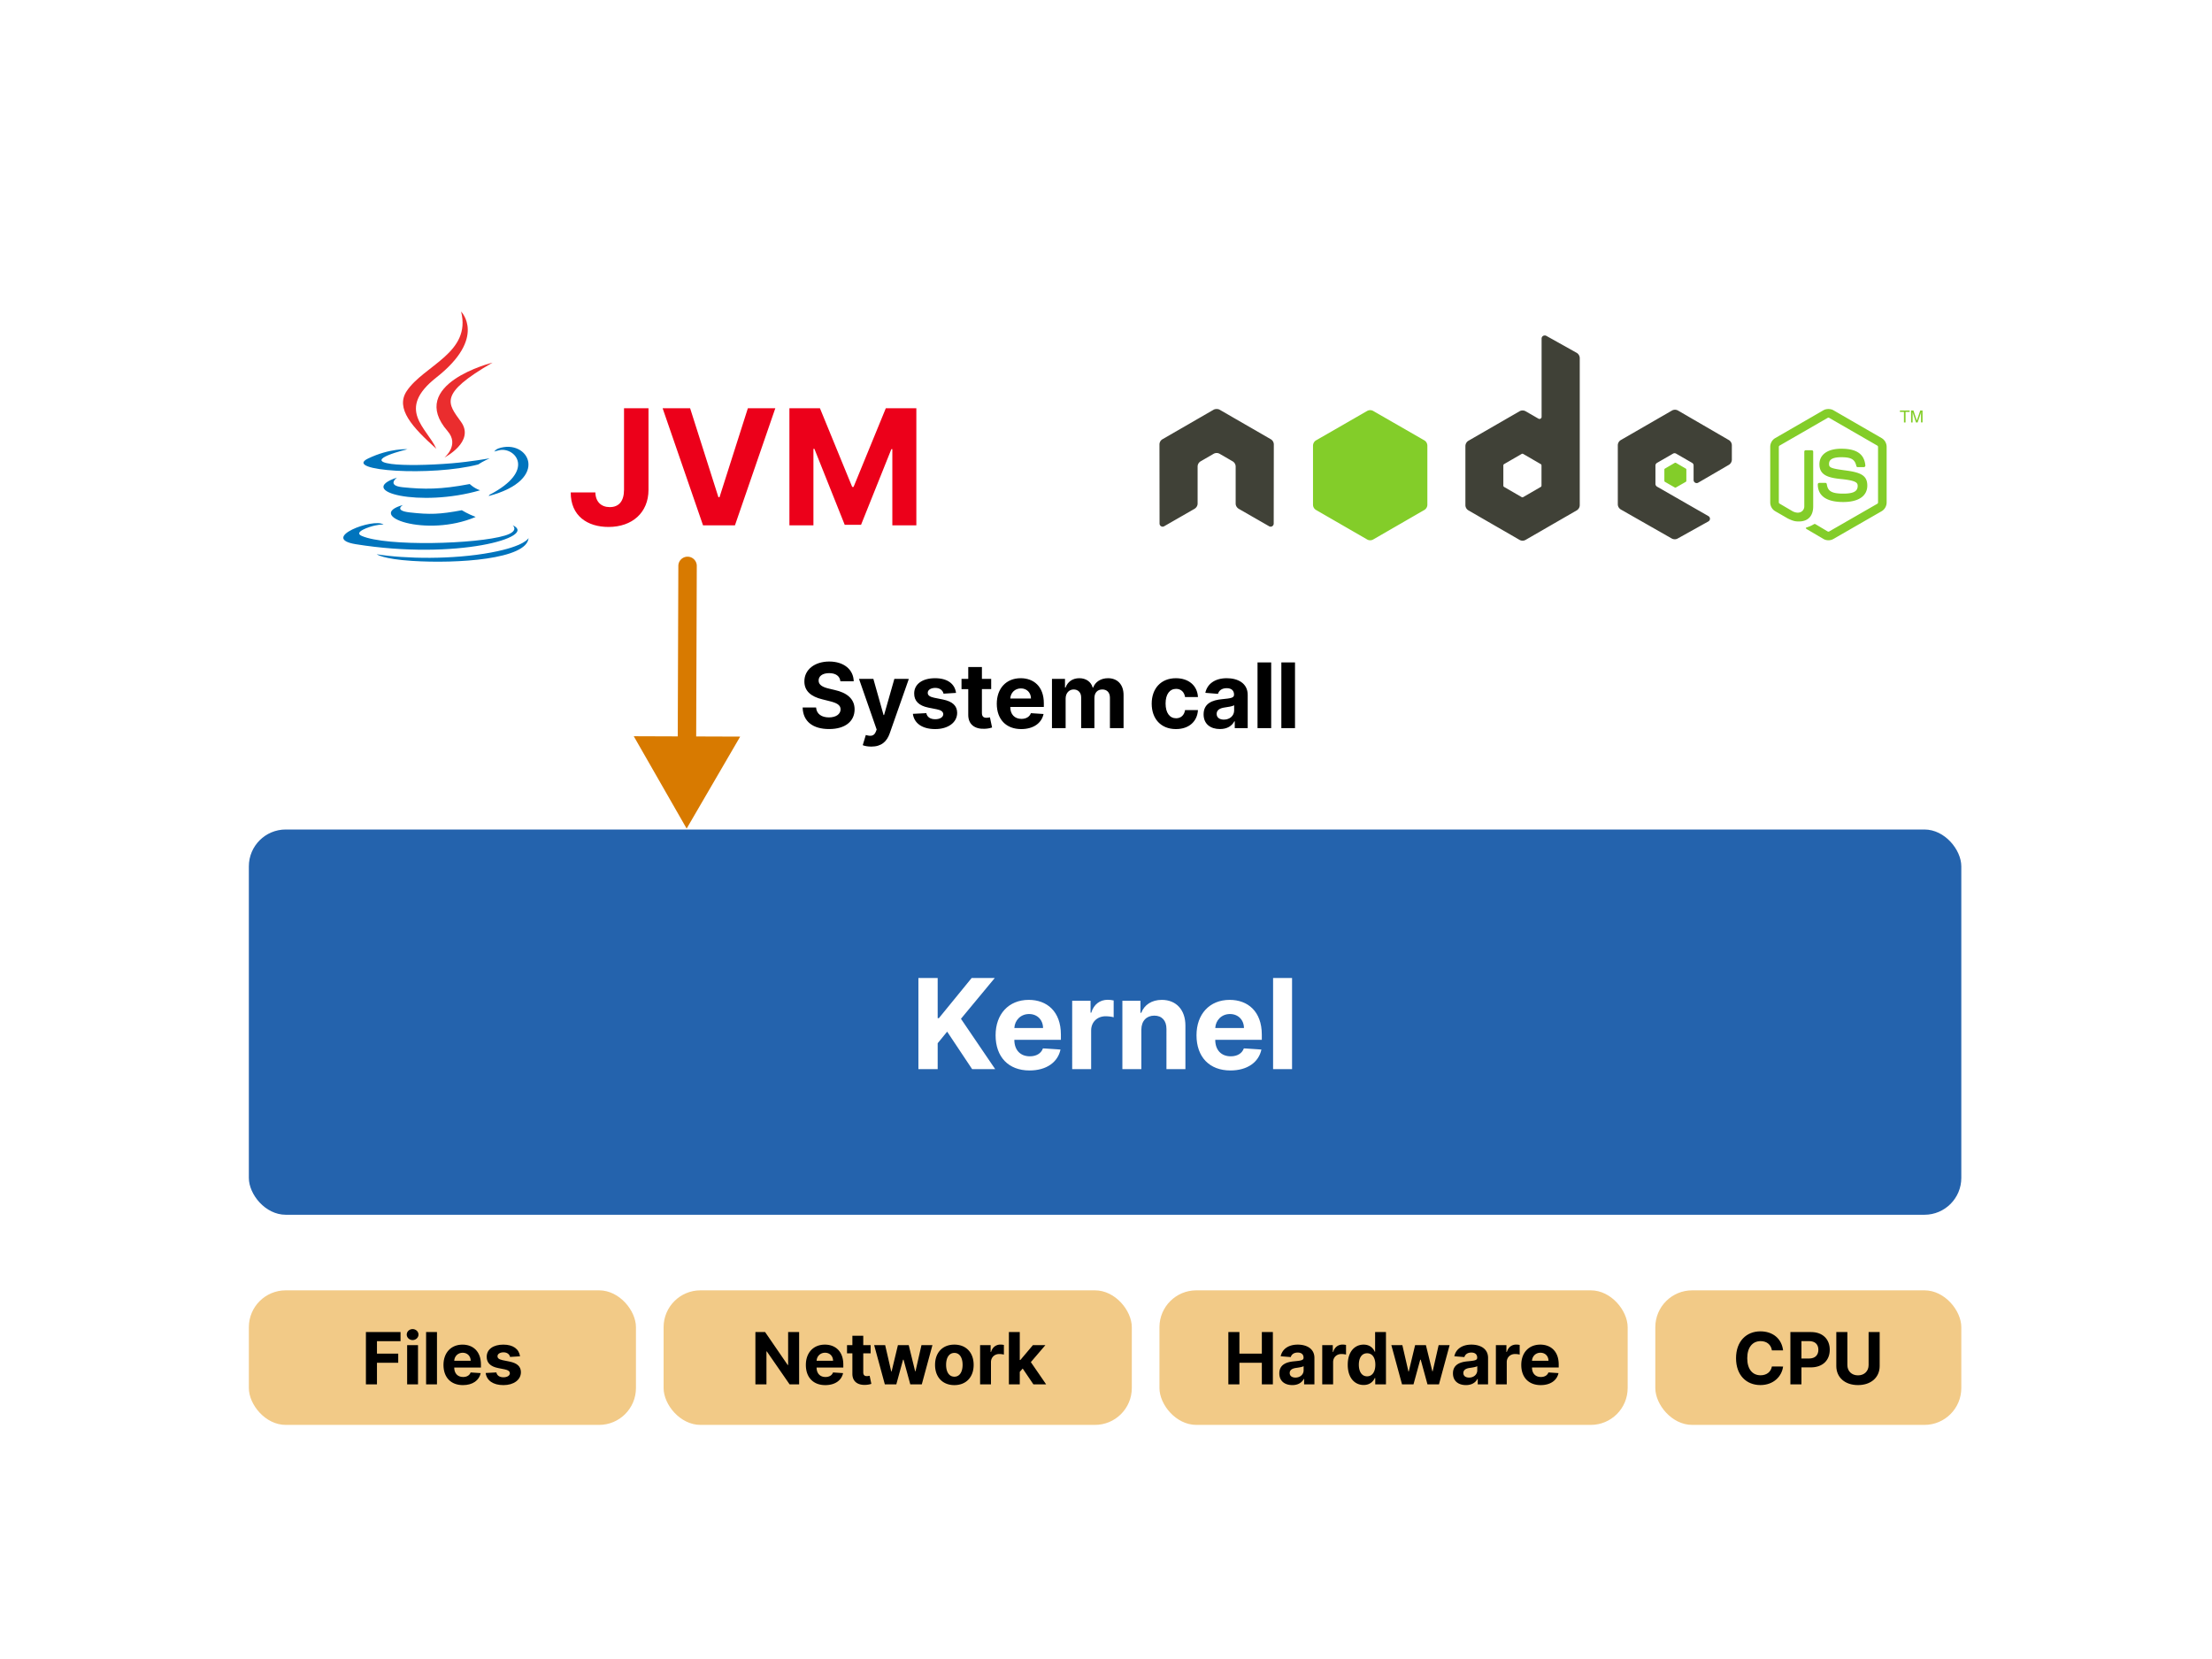 <svg viewBox="0 0 1200 900" fill="none" xmlns="http://www.w3.org/2000/svg"><path fill="#fff" d="M0 0h1200v900H0z"></path><rect x="135" y="450" width="929" height="209" rx="20" fill="#2463AD"></rect><path d="M498.23 580h10.456v-14.054l5.143-6.278L527.376 580h12.509l-18.57-27.311 18.352-22.144h-12.532l-17.797 21.806h-.652v-21.806H498.23V580zm60.279.724c9.176 0 15.358-4.467 16.807-11.349l-9.515-.628c-1.038 2.825-3.694 4.298-7.123 4.298-5.144 0-8.404-3.404-8.404-8.934v-.024h25.259v-2.826c0-12.605-7.631-18.835-17.435-18.835-10.915 0-17.99 7.752-17.99 19.198 0 11.76 6.979 19.1 18.401 19.1zm-8.235-23.012c.218-4.226 3.429-7.607 7.993-7.607 4.468 0 7.559 3.188 7.583 7.607h-15.576zM581.655 580h10.287v-20.984c0-4.564 3.332-7.704 7.872-7.704 1.424 0 3.38.242 4.346.556v-9.128c-.917-.217-2.197-.362-3.235-.362-4.154 0-7.559 2.415-8.911 7.003h-.386v-6.472h-9.973V580zm37.52-21.443c.024-4.781 2.873-7.583 7.027-7.583 4.129 0 6.616 2.705 6.592 7.245V580h10.287v-23.616c0-8.645-5.071-13.958-12.799-13.958-5.505 0-9.49 2.705-11.156 7.027h-.434v-6.544h-9.804V580h10.287v-21.443zm48.325 22.167c9.177 0 15.358-4.467 16.807-11.349l-9.514-.628c-1.038 2.825-3.695 4.298-7.124 4.298-5.143 0-8.403-3.404-8.403-8.934v-.024h25.259v-2.826c0-12.605-7.631-18.835-17.435-18.835-10.915 0-17.99 7.752-17.99 19.198 0 11.76 6.979 19.1 18.4 19.1zm-8.234-23.012c.217-4.226 3.429-7.607 7.993-7.607 4.467 0 7.558 3.188 7.582 7.607h-15.575zm41.667-27.167h-10.287V580h10.287v-49.455z" fill="#fff"></path><g clip-path="url(#clip0_1_82)"><rect x="135" y="700" width="210" height="73" rx="20" fill="#F2CA87"></rect><path d="M198.507 751h5.997v-11.717h11.536v-4.944h-11.536v-6.758h12.783v-4.945h-18.78V751zm22.363 0h5.9v-21.273h-5.9V751zm2.964-24.015c1.759 0 3.199-1.343 3.199-2.991 0-1.635-1.44-2.978-3.199-2.978-1.745 0-3.185 1.343-3.185 2.978 0 1.648 1.44 2.991 3.185 2.991zm13.223-4.349h-5.9V751h5.9v-28.364zm14.082 28.779c5.262 0 8.808-2.562 9.639-6.509l-5.457-.36c-.595 1.621-2.119 2.465-4.085 2.465-2.95 0-4.82-1.952-4.82-5.124v-.014h14.486v-1.62c0-7.23-4.376-10.803-9.999-10.803-6.26 0-10.318 4.446-10.318 11.011 0 6.744 4.003 10.954 10.554 10.954zm-4.723-13.198c.125-2.424 1.967-4.363 4.584-4.363 2.562 0 4.335 1.829 4.349 4.363h-8.933zm35.697-2.424c-.526-3.919-3.684-6.343-9.058-6.343-5.442 0-9.029 2.521-9.015 6.62-.014 3.186 1.994 5.249 6.149 6.08l3.684.734c1.855.374 2.7 1.053 2.728 2.119-.028 1.26-1.399 2.161-3.462 2.161-2.106 0-3.504-.901-3.864-2.632l-5.803.305c.554 4.072 4.016 6.578 9.653 6.578 5.512 0 9.459-2.811 9.473-7.007-.014-3.075-2.022-4.917-6.149-5.762l-3.851-.775c-1.98-.43-2.714-1.108-2.7-2.133-.014-1.274 1.426-2.105 3.254-2.105 2.05 0 3.269 1.122 3.56 2.493l5.401-.333z" fill="#000"></path></g><g clip-path="url(#clip1_1_82)"><rect x="360" y="700" width="254" height="73" rx="20" fill="#F2CA87"></rect><path d="M433.526 722.636h-5.969v17.838h-.249l-12.243-17.838h-5.263V751h5.997v-17.852h.208L428.347 751h5.179v-28.364zm14.2 28.779c5.263 0 8.808-2.562 9.639-6.509l-5.457-.36c-.595 1.621-2.119 2.465-4.085 2.465-2.95 0-4.82-1.952-4.82-5.124v-.014h14.487v-1.62c0-7.23-4.377-10.803-10-10.803-6.26 0-10.317 4.446-10.317 11.011 0 6.744 4.002 10.954 10.553 10.954zm-4.723-13.198c.125-2.424 1.967-4.363 4.584-4.363 2.562 0 4.335 1.829 4.349 4.363h-8.933zm29.313-8.49h-4.003v-5.096h-5.9v5.096h-2.908v4.432h2.908v11.08c-.027 4.168 2.812 6.232 7.091 6.052a11.484 11.484 0 003.199-.554l-.927-4.39c-.291.055-.915.193-1.469.193-1.177 0-1.994-.443-1.994-2.077v-10.304h4.003v-4.432zm7.7 21.273h6.232l3.657-13.379h.263L493.824 751h6.246l5.775-21.273h-5.955l-3.241 14.21h-.18l-3.49-14.21h-5.858l-3.435 14.293h-.194l-3.296-14.293h-5.969L480.016 751zm37.716.415c6.454 0 10.47-4.417 10.47-10.968 0-6.593-4.016-10.997-10.47-10.997-6.454 0-10.47 4.404-10.47 10.997 0 6.551 4.016 10.968 10.47 10.968zm.027-4.57c-2.977 0-4.501-2.728-4.501-6.44 0-3.711 1.524-6.454 4.501-6.454 2.923 0 4.446 2.743 4.446 6.454 0 3.712-1.523 6.44-4.446 6.44zm13.94 4.155h5.9v-12.035c0-2.618 1.911-4.418 4.515-4.418.817 0 1.939.138 2.493.318v-5.235a8.91 8.91 0 00-1.856-.207c-2.382 0-4.335 1.385-5.111 4.016h-.221v-3.712h-5.72V751zm15.619 0h5.9v-6.759l1.593-1.814 5.802 8.573h6.911l-8.296-12.063 7.895-9.21h-6.773l-6.814 8.074h-.318v-15.165h-5.9V751z" fill="#000"></path></g><g clip-path="url(#clip2_1_82)"><rect x="629" y="700" width="254" height="73" rx="20" fill="#F2CA87"></rect><path d="M666.375 751h5.997v-11.717h12.173V751h5.983v-28.364h-5.983v11.703h-12.173v-11.703h-5.997V751zm34.714.402c3.143 0 5.179-1.371 6.218-3.352h.166V751h5.595v-14.348c0-5.069-4.293-7.202-9.029-7.202-5.097 0-8.449 2.438-9.266 6.316l5.457.443c.402-1.413 1.662-2.452 3.781-2.452 2.008 0 3.157 1.011 3.157 2.756v.084c0 1.371-1.454 1.551-5.151 1.911-4.211.388-7.992 1.8-7.992 6.551 0 4.21 3.006 6.343 7.064 6.343zm1.689-4.072c-1.814 0-3.116-.845-3.116-2.465 0-1.662 1.371-2.479 3.449-2.77 1.288-.18 3.393-.485 4.099-.956v2.258c0 2.229-1.842 3.933-4.432 3.933zm14.528 3.67h5.9v-12.035c0-2.618 1.912-4.418 4.515-4.418.817 0 1.939.138 2.493.318v-5.235a8.895 8.895 0 00-1.856-.207c-2.382 0-4.335 1.385-5.11 4.016h-.222v-3.712h-5.72V751zm22.468.346c3.435 0 5.221-1.98 6.038-3.753h.25V751h5.816v-28.364h-5.886V733.3h-.18c-.789-1.731-2.493-3.85-6.052-3.85-4.667 0-8.614 3.629-8.614 10.941 0 7.119 3.781 10.955 8.628 10.955zm1.87-4.695c-2.895 0-4.474-2.576-4.474-6.287 0-3.684 1.551-6.219 4.474-6.219 2.866 0 4.473 2.424 4.473 6.219 0 3.794-1.634 6.287-4.473 6.287zM760.586 751h6.233l3.656-13.379h.263L774.394 751h6.246l5.775-21.273h-5.955l-3.241 14.21h-.18l-3.49-14.21h-5.858l-3.435 14.293h-.193l-3.297-14.293h-5.969L760.586 751zm34.704.402c3.144 0 5.179-1.371 6.218-3.352h.166V751h5.595v-14.348c0-5.069-4.293-7.202-9.029-7.202-5.097 0-8.449 2.438-9.266 6.316l5.457.443c.402-1.413 1.662-2.452 3.781-2.452 2.008 0 3.158 1.011 3.158 2.756v.084c0 1.371-1.455 1.551-5.152 1.911-4.211.388-7.992 1.8-7.992 6.551 0 4.21 3.006 6.343 7.064 6.343zm1.689-4.072c-1.814 0-3.116-.845-3.116-2.465 0-1.662 1.371-2.479 3.449-2.77 1.288-.18 3.393-.485 4.099-.956v2.258c0 2.229-1.842 3.933-4.432 3.933zm14.529 3.67h5.899v-12.035c0-2.618 1.912-4.418 4.515-4.418.817 0 1.939.138 2.493.318v-5.235a8.895 8.895 0 00-1.856-.207c-2.382 0-4.334 1.385-5.11 4.016h-.222v-3.712h-5.719V751zm24.323.415c5.263 0 8.808-2.562 9.639-6.509l-5.457-.36c-.595 1.621-2.119 2.465-4.085 2.465-2.95 0-4.82-1.952-4.82-5.124v-.014h14.487v-1.62c0-7.23-4.377-10.803-10-10.803-6.26 0-10.317 4.446-10.317 11.011 0 6.744 4.002 10.954 10.553 10.954zm-4.723-13.198c.125-2.424 1.967-4.363 4.584-4.363 2.562 0 4.335 1.829 4.349 4.363h-8.933z" fill="#000"></path></g><g clip-path="url(#clip3_1_82)"><rect x="898" y="700" width="166" height="73" rx="20" fill="#F2CA87"></rect><path d="M967.317 732.566c-.79-6.55-5.748-10.317-12.313-10.317-7.492 0-13.212 5.29-13.212 14.569 0 9.252 5.623 14.57 13.212 14.57 7.271 0 11.662-4.834 12.313-10.055l-6.066-.028c-.568 3.033-2.95 4.778-6.15 4.778-4.307 0-7.229-3.199-7.229-9.265 0-5.9 2.881-9.265 7.271-9.265 3.282 0 5.65 1.897 6.108 5.013h6.066zM971.278 751h5.997v-9.196h5.041c6.523 0 10.318-3.892 10.318-9.556 0-5.637-3.726-9.612-10.166-9.612h-11.19V751zm5.997-14.002v-9.459h4.044c3.462 0 5.138 1.884 5.138 4.709 0 2.811-1.676 4.75-5.111 4.75h-4.071zm36.435-14.362v17.908c0 3.24-2.27 5.581-5.76 5.581-3.48 0-5.76-2.341-5.76-5.581v-17.908h-6v18.42c0 6.205 4.68 10.346 11.76 10.346 7.05 0 11.76-4.141 11.76-10.346v-18.42h-6z" fill="#000"></path></g><path fill-rule="evenodd" clip-rule="evenodd" d="M218.607 273.955s-5.206 3.017 3.708 4.035c10.801 1.228 16.32 1.051 28.219-1.189 0 0 3.134 1.953 7.505 3.644-26.683 11.383-60.388-.66-39.432-6.49zm-3.262-14.858s-5.839 4.305 3.081 5.223c11.539 1.187 20.647 1.284 36.418-1.738 0 0 2.176 2.201 5.603 3.404-32.255 9.395-68.181.739-45.102-6.889z" fill="#0074BD"></path><path fill-rule="evenodd" clip-rule="evenodd" d="M242.83 233.891c6.577 7.54-1.725 14.32-1.725 14.32s16.692-8.58 9.028-19.328c-7.161-10.02-12.651-14.997 17.071-32.161.001 0-46.657 11.601-24.374 37.169z" fill="#EA2D2E"></path><path fill-rule="evenodd" clip-rule="evenodd" d="M278.119 284.946s3.853 3.163-4.244 5.609c-15.398 4.644-64.099 6.045-77.626.186-4.859-2.108 4.258-5.029 7.126-5.646 2.991-.644 4.698-.526 4.698-.526-5.407-3.792-34.953 7.447-15.005 10.671 54.398 8.78 99.159-3.955 85.051-10.294zm-57.007-41.244s-24.769 5.86-8.771 7.989c6.757.901 20.219.694 32.768-.355 10.252-.857 20.541-2.689 20.541-2.689s-3.612 1.543-6.228 3.32c-25.158 6.589-73.749 3.521-59.758-3.216 11.827-5.697 21.448-5.049 21.448-5.049zm44.436 24.731c25.572-13.229 13.747-25.943 5.494-24.231-2.019.42-2.924.783-2.924.783s.752-1.173 2.184-1.678c16.327-5.713 28.881 16.857-5.265 25.795-.001 0 .392-.354.511-.669z" fill="#0074BD"></path><path fill-rule="evenodd" clip-rule="evenodd" d="M250.133 169s14.159 14.107-13.433 35.794c-22.128 17.404-5.046 27.323-.008 38.662-12.918-11.604-22.392-21.821-16.037-31.328 9.332-13.954 35.19-20.722 29.478-43.128z" fill="#EA2D2E"></path><path fill-rule="evenodd" clip-rule="evenodd" d="M223.626 304.291c24.541 1.562 62.236-.87 63.128-12.434 0 0-1.715 4.384-20.283 7.862-20.948 3.927-46.791 3.47-62.113.951 0 0 3.139 2.587 19.268 3.621z" fill="#0074BD"></path><path d="M338.53 221.473v44.295c-.031 6.111-2.761 9.337-7.724 9.337-4.684 0-7.724-2.916-7.817-7.972H309.62c-.062 12.687 8.995 18.736 20.503 18.736 12.873 0 21.652-7.786 21.683-20.101v-44.295H338.53zm35.858 0h-14.92L381.398 285h17.309l21.899-63.527h-14.889l-15.385 48.266h-.59l-15.354-48.266zm53.865 0V285h13.028v-41.504h.527l16.44 41.194h8.872l16.44-41.039h.527V285h13.028v-63.527h-16.564l-17.495 42.682h-.744l-17.495-42.682h-16.564z" fill="#EC001A"></path><path fill-rule="evenodd" clip-rule="evenodd" d="M837.975 182a1.689 1.689 0 00-.832.222c-.511.3-.832.851-.832 1.443v42.45c0 .417-.195.789-.555.999a1.163 1.163 0 01-1.166 0l-6.936-3.996a3.325 3.325 0 00-3.329 0l-27.69 15.981c-1.035.598-1.664 1.747-1.664 2.941v31.963c0 1.194.63 2.287 1.664 2.885l27.69 15.981a3.313 3.313 0 003.329 0l27.69-15.981a3.322 3.322 0 001.664-2.885v-79.684c0-1.212-.661-2.35-1.72-2.941l-16.48-9.211c-.259-.145-.546-.17-.833-.167zm-178.123 39.897c-.528.022-1.024.114-1.498.389l-27.689 15.981a3.315 3.315 0 00-1.665 2.886l.055 42.893c0 .597.308 1.151.833 1.443a1.614 1.614 0 001.664 0l16.425-9.433c1.041-.618 1.721-1.694 1.721-2.886v-20.032c0-1.194.628-2.291 1.664-2.885l6.992-4.051a3.286 3.286 0 011.665-.444c.57 0 1.157.142 1.665.444l6.991 4.051a3.314 3.314 0 011.665 2.885v20.032c0 1.192.686 2.274 1.72 2.886l16.425 9.433a1.616 1.616 0 001.665 0c.51-.292.832-.846.832-1.443l.056-42.893a3.3 3.3 0 00-1.665-2.886l-27.69-15.981c-.468-.275-.966-.367-1.498-.389h-.333zm248.818.389a3.309 3.309 0 00-1.665.444l-27.69 15.981a3.32 3.32 0 00-1.664 2.885v31.963c0 1.201.677 2.291 1.72 2.885l27.468 15.648c1.014.58 2.252.623 3.273.055l16.647-9.267c.529-.293.886-.84.888-1.442a1.637 1.637 0 00-.832-1.443l-27.856-15.981c-.522-.298-.888-.9-.888-1.498v-9.989c0-.597.371-1.144.888-1.442l8.656-4.995a1.667 1.667 0 011.665 0l8.656 4.995c.518.298.833.845.833 1.442v7.88c0 .598.315 1.145.832 1.443.52.299 1.148.3 1.665 0l16.591-9.655a3.338 3.338 0 001.665-2.886v-7.713a3.331 3.331 0 00-1.665-2.886l-27.523-15.981a3.305 3.305 0 00-1.664-.444v.001zm-82.791 23.861c.144 0 .314.035.443.11l9.489 5.493c.258.149.444.424.444.722v10.987c0 .298-.184.573-.444.721l-9.489 5.493a.835.835 0 01-.832 0l-9.489-5.493c-.258-.149-.444-.423-.444-.721v-10.987c0-.298.187-.572.444-.722l9.489-5.492a.729.729 0 01.389-.11v-.001z" fill="#404137"></path><path fill-rule="evenodd" clip-rule="evenodd" d="M991.914 221.9c-.96 0-1.893.199-2.719.666l-26.136 15.093c-1.691.974-2.719 2.815-2.719 4.772v30.131c0 1.957 1.028 3.796 2.719 4.772l6.826 3.94c3.316 1.635 4.539 1.609 6.048 1.609 4.91 0 7.713-2.979 7.713-8.157v-29.742c0-.421-.364-.722-.777-.722h-3.274c-.419 0-.776.301-.776.722v29.742c0 2.296-2.391 4.604-6.271 2.664l-7.103-4.162c-.25-.136-.443-.378-.443-.666v-30.131c0-.286.19-.576.443-.721l26.081-15.038a.771.771 0 01.777 0l26.077 15.038c.25.149.45.427.45.721v30.131c0 .288-.15.583-.39.722l-26.137 15.038a.806.806 0 01-.777 0l-6.715-3.996a.697.697 0 00-.665 0c-1.854 1.051-2.202 1.173-3.94 1.776-.429.149-1.079.381.222 1.11l8.767 5.16a5.397 5.397 0 002.719.722c.968 0 1.885-.239 2.719-.722l26.137-15.038c1.69-.983 2.72-2.815 2.72-4.772v-30.131c0-1.957-1.03-3.794-2.72-4.772l-26.137-15.093c-.819-.467-1.759-.666-2.719-.666zm-248.595.61c-.577 0-1.148.146-1.665.444l-27.689 15.926c-1.036.597-1.665 1.747-1.665 2.941v31.962c0 1.195.63 2.288 1.665 2.886l27.689 15.981a3.315 3.315 0 003.33 0l27.689-15.981a3.323 3.323 0 001.665-2.886v-31.962c0-1.196-.63-2.344-1.665-2.941l-27.689-15.926a3.319 3.319 0 00-1.665-.444zm287.381.167v.777h2.17v5.715h.88v-5.715h2.22v-.777h-5.27zm6.05 0v6.492h.83v-3.828c0-.157.01-.398 0-.722-.01-.329 0-.616 0-.777v-.166l1.83 5.493h.89l1.89-5.493c0 .349-.05.686-.06.998v4.495h.84v-6.492h-1.23l-1.88 5.493-1.83-5.493h-1.28zm-37.844 20.753c-7.442 0-11.875 3.168-11.875 8.435 0 5.714 4.399 7.284 11.542 7.991 8.547.836 9.207 2.091 9.207 3.773 0 2.917-2.32 4.162-7.82 4.162-6.907 0-8.425-1.725-8.934-5.161-.06-.368-.344-.666-.721-.666h-3.385a.792.792 0 00-.777.777c0 4.398 2.393 9.6 13.817 9.6 8.27 0 13.04-3.246 13.04-8.934 0-5.639-3.85-7.152-11.87-8.213-8.11-1.072-8.883-1.597-8.883-3.495 0-1.567.655-3.663 6.659-3.663 5.364 0 7.344 1.157 8.154 4.772.07.34.37.611.72.611h3.39c.21 0 .41-.128.55-.278.15-.16.25-.34.23-.555-.53-6.227-4.68-9.156-13.044-9.156zm-90.005 7.603c-.111 0-.233 0-.333.055l-5.327 3.107a.647.647 0 00-.333.555v6.104c0 .23.133.44.333.555l5.327 3.052c.2.115.413.115.611 0l5.327-3.052a.654.654 0 00.333-.555v-6.104c0-.23-.136-.44-.333-.555l-5.327-3.107c-.099-.059-.167-.055-.278-.055z" fill="#83CD29"></path><path d="M378 307.018a5 5 0 10-10-.036l5 .018 5 .018zM372.5 449.5l29.043-49.898-57.735-.203L372.5 449.5zM373 307l-5-.018-.342 97.501 5 .017 5 .018.342-97.5-5-.018z" fill="#D87A00"></path><path d="M455.912 369.613h7.222c-.105-6.352-5.325-10.737-13.26-10.737-7.813 0-13.537 4.316-13.503 10.789-.017 5.255 3.689 8.265 9.71 9.709l3.88.975c3.881.939 6.038 2.053 6.056 4.454-.018 2.61-2.489 4.385-6.317 4.385-3.915 0-6.734-1.809-6.977-5.377h-7.291c.191 7.709 5.707 11.694 14.355 11.694 8.701 0 13.816-4.159 13.834-10.684-.018-5.934-4.49-9.083-10.684-10.475l-3.202-.766c-3.097-.714-5.69-1.862-5.638-4.42 0-2.297 2.036-3.985 5.725-3.985 3.602 0 5.812 1.636 6.09 4.438zm16.788 35.41c5.516 0 8.439-2.819 9.953-7.135l10.388-29.58-7.848-.035-5.585 19.628h-.279l-5.533-19.628h-7.795l9.587 27.493-.435 1.131c-.974 2.505-2.836 2.627-5.446 1.827l-1.671 5.533c1.062.453 2.784.766 4.664.766zm45.946-29.129c-.661-4.924-4.628-7.969-11.38-7.969-6.838 0-11.345 3.167-11.328 8.317-.017 4.002 2.506 6.595 7.726 7.639l4.629.922c2.331.47 3.393 1.323 3.428 2.663-.035 1.583-1.758 2.714-4.35 2.714-2.645 0-4.403-1.131-4.855-3.306l-7.291.383c.696 5.116 5.046 8.265 12.128 8.265 6.926 0 11.885-3.532 11.902-8.805-.017-3.863-2.54-6.177-7.726-7.238l-4.837-.975c-2.488-.539-3.411-1.392-3.393-2.679-.018-1.601 1.792-2.645 4.089-2.645 2.575 0 4.107 1.409 4.472 3.132l6.786-.418zm19.067-7.621h-5.029v-6.404h-7.412v6.404h-3.654v5.568h3.654v13.92c-.035 5.238 3.532 7.831 8.909 7.604 1.914-.069 3.271-.452 4.019-.696l-1.166-5.516c-.365.07-1.148.244-1.844.244-1.479 0-2.506-.557-2.506-2.61v-12.946h5.029v-5.568zm16.296 27.249c6.612 0 11.067-3.219 12.111-8.178l-6.856-.453c-.748 2.036-2.662 3.098-5.133 3.098-3.707 0-6.056-2.454-6.056-6.439v-.017h18.201v-2.036c0-9.083-5.498-13.572-12.563-13.572-7.865 0-12.963 5.585-12.963 13.833 0 8.474 5.028 13.764 13.259 13.764zm-5.934-16.583c.157-3.045 2.471-5.481 5.76-5.481 3.219 0 5.446 2.297 5.464 5.481h-11.224zM570.688 395h7.412v-16.043c0-2.958 1.879-4.925 4.35-4.925 2.436 0 4.072 1.671 4.072 4.298V395h7.187v-16.322c0-2.766 1.583-4.646 4.28-4.646 2.367 0 4.141 1.479 4.141 4.455V395h7.396v-17.975c0-5.794-3.446-9.1-8.422-9.1-3.915 0-6.96 2.001-8.057 5.063h-.278c-.853-3.097-3.585-5.063-7.256-5.063-3.602 0-6.334 1.914-7.448 5.063h-.313v-4.715h-7.064V395zm67.258.522c7.116 0 11.588-4.176 11.936-10.319h-6.995c-.435 2.854-2.314 4.455-4.854 4.455-3.463 0-5.708-2.906-5.708-8.022 0-5.046 2.262-7.934 5.708-7.934 2.714 0 4.454 1.792 4.854 4.454h6.995c-.313-6.177-4.994-10.231-11.971-10.231-8.109 0-13.12 5.62-13.12 13.816 0 8.126 4.924 13.781 13.155 13.781zm23.878-.017c3.95 0 6.508-1.723 7.813-4.211h.208V395h7.03v-18.027c0-6.369-5.394-9.048-11.345-9.048-6.403 0-10.614 3.062-11.641 7.934l6.856.557c.505-1.775 2.088-3.08 4.75-3.08 2.523 0 3.968 1.271 3.968 3.463v.104c0 1.723-1.827 1.949-6.473 2.402-5.29.487-10.041 2.262-10.041 8.23 0 5.29 3.776 7.97 8.875 7.97zm2.123-5.116c-2.28 0-3.916-1.062-3.916-3.097 0-2.089 1.723-3.115 4.333-3.481 1.618-.226 4.263-.609 5.151-1.2v2.836c0 2.802-2.314 4.942-5.568 4.942zm25.666-31.025H682.2V395h7.413v-35.636zm12.924 0h-7.412V395h7.412v-35.636z" fill="#000"></path></svg>